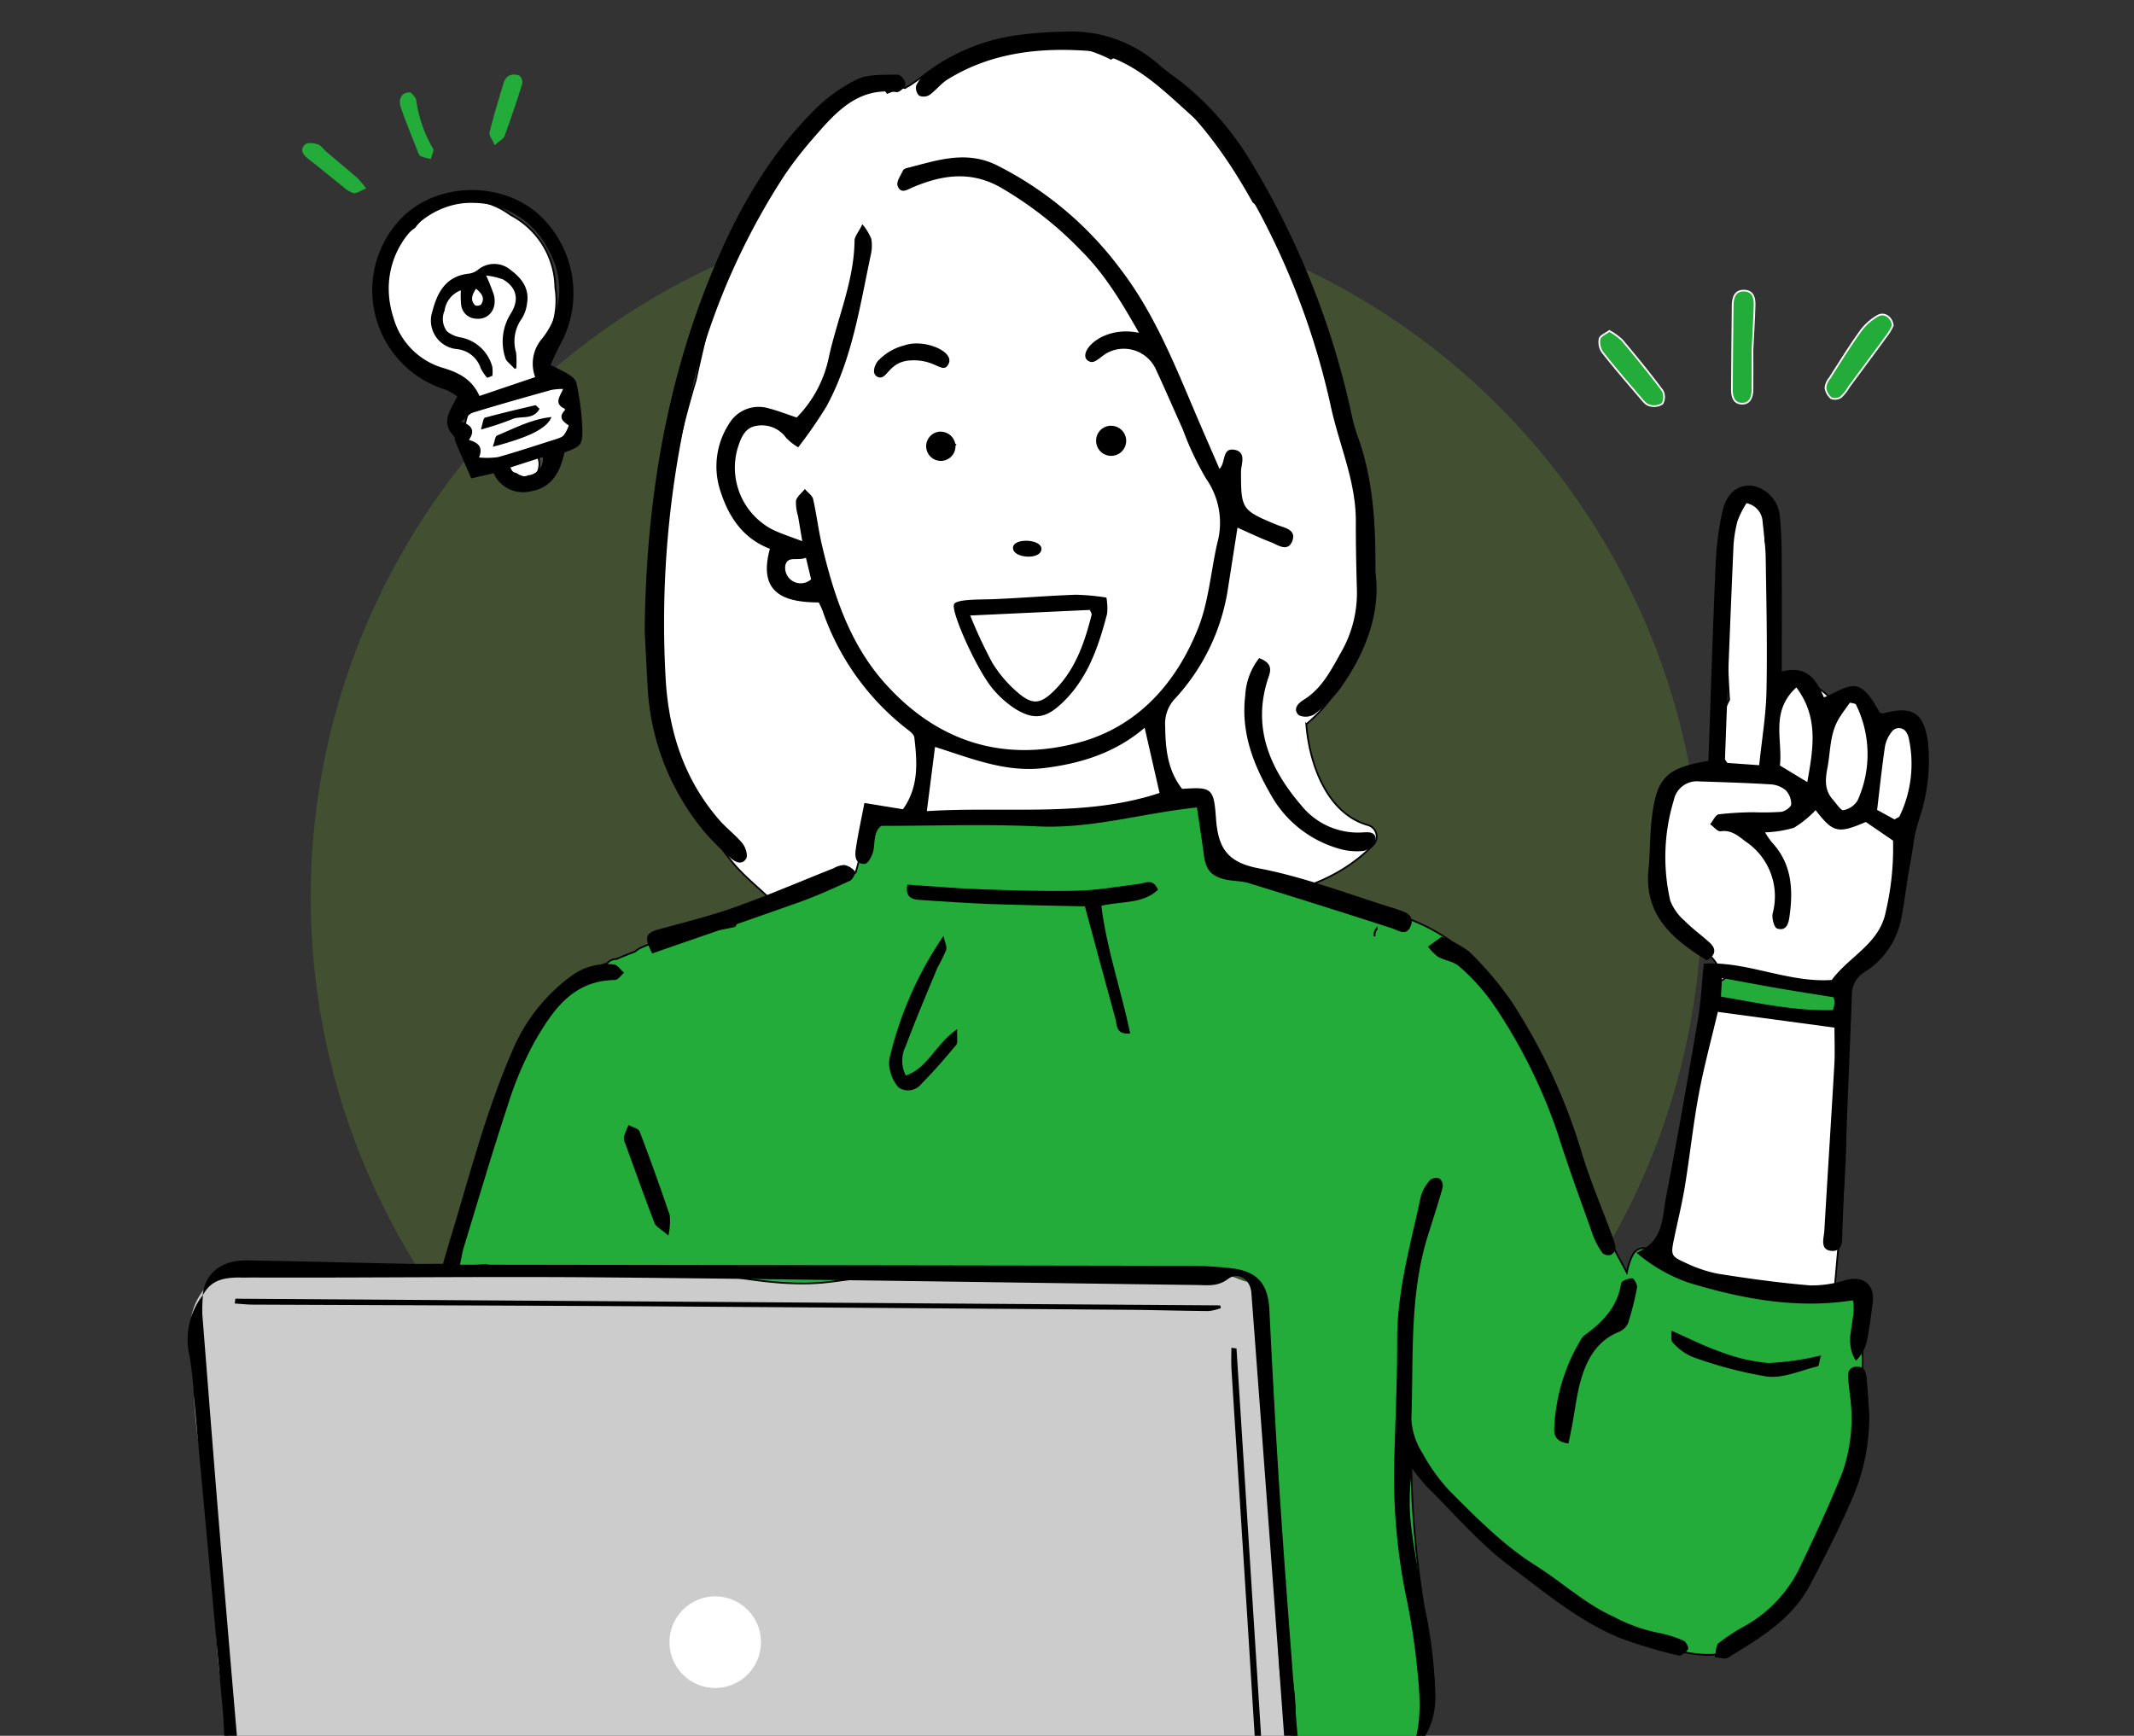 <svg xmlns="http://www.w3.org/2000/svg" xmlns:xlink="http://www.w3.org/1999/xlink" width="252" height="205" viewBox="0 0 252 205">
  <rect x="0" y="0" width="252" height="205" fill="#333333" stroke="none"/>
  <defs>
    <clipPath id="clip-path">
      <rect id="長方形_457" data-name="長方形 457" width="252" height="205" rx="5" transform="translate(0 0.266)" fill="#fafafa"/>
    </clipPath>
  </defs>
  <g id="グループ_2031" data-name="グループ 2031" transform="translate(-281 -484.266)">
    <g id="グループ_1119" data-name="グループ 1119" transform="translate(317.701 508.094)" opacity="0.2">
      <path id="パス_1878" data-name="パス 1878" d="M82.137,164.281A82.141,82.141,0,1,1,164.274,82.13a82.147,82.147,0,0,1-82.137,82.151" transform="translate(0 0)" fill="#7fbf26"/>
    </g>
    <g id="マスクグループ_12" data-name="マスクグループ 12" transform="translate(281 484)" clip-path="url(#clip-path)">
      <g id="グループ_1118" data-name="グループ 1118" transform="translate(1.561 4.087)">
        <g id="グループ_1115" data-name="グループ 1115" transform="translate(75.742 1.329)">
          <path id="パス_2150" data-name="パス 2150" d="M1158.078,336.3a1.4,1.4,0,0,0-2.187.283.381.381,0,0,1-.047.056,4.941,4.941,0,0,0-5.987-2.468,6.56,6.56,0,0,0-3.062-2.41,4.927,4.927,0,0,0-3.8.422q.116-3.323,0-6.645a53.789,53.789,0,0,0-.939-8.925c-.116-.568-.253-1.182-.427-1.8.075-.98.122-1.96.128-2.94a1.328,1.328,0,0,0-1.548-1.338,1.368,1.368,0,0,0-1.9.036c-1.07.144-1.911,1.447-.864,2.288a3.03,3.03,0,0,1,.318.3,118.9,118.9,0,0,0-.382,20.511c-1.334,2.47-1.342,5.23-1.319,7.973a9.09,9.09,0,0,0-5.03,2.648c-2.074,2.26-2.749,5.644-2.576,8.616.182,3.146,1.167,6.377,3.588,8.492.937.819,1.966,1.523,2.893,2.357a4.531,4.531,0,0,1,1.012,1.192c-1.111,6.632-2.595,13.2-3.972,19.779-.545,2.608-.991,5.228-1.419,7.857a31.2,31.2,0,0,0-.558,7.308,8.575,8.575,0,0,0,2.464,5.762,14.794,14.794,0,0,0,5.852,3.193c4.293,1.377,9.506,1.64,13.683-.242,1.636-.735.219-3.137-1.407-2.406a10.426,10.426,0,0,1-1.01.39c.77-11.539,2.85-23.509.392-34.919a1.427,1.427,0,0,0,.142-.613c.054-3.536,2.475-5.813,4.6-8.354a16.38,16.38,0,0,0,2.816-4.625,21.7,21.7,0,0,0,.885-3.744,69.693,69.693,0,0,0,1.227-9.952C1159.761,341.766,1159.864,338.423,1158.078,336.3Z" transform="translate(-1010.49 -256.177)" fill="#fff" stroke="#000" stroke-width="0.2"/>
          <path id="パス_2151" data-name="パス 2151" d="M662.651,150.678c-4.784-1.342-6.92-7.081-7.3-11.925a16.7,16.7,0,0,0,3.92-4.651,26.206,26.206,0,0,0,2.916-12.165,65.354,65.354,0,0,0-1.13-12.757,120.068,120.068,0,0,0-3.545-15.465c-1.78-5.8-4.169-11.624-8.078-16.333a1.36,1.36,0,0,0-.33-.3c-3.787-6.825-8.55-13.07-15.39-16.97a1.283,1.283,0,0,0-1.428.047,16.1,16.1,0,0,0-8.775-1.713,39.056,39.056,0,0,0-5.968.427,12.818,12.818,0,0,0-4.823,1.568c-.958.553-1.859,1.216-2.758,1.861-.349.251-.7.5-1.055.746-.171.118-.345.229-.521.339-.009,0-.491.24-.191.124a1.5,1.5,0,0,0-.236.116,1.4,1.4,0,0,0-.976.107,11.893,11.893,0,0,1-1.109.455,1.422,1.422,0,0,0-1.87-.553c-7.186,1.152-11.622,7.771-14.466,13.975-2.994,6.53-4.76,13.537-6.287,20.532a125.287,125.287,0,0,0-4.567,22.539,59.479,59.479,0,0,0,1,18.469,39.455,39.455,0,0,0,7.636,15.577c2.179,2.816,5.43,4.673,7.3,7.745,1.029,1.688,3.234,2.762,4.887,3.808a55.831,55.831,0,0,0,5.674,3.141,45.25,45.25,0,0,0,6,2.361,20.948,20.948,0,0,0,4.657.564c1.672.116,3.345.184,5.016.33a8.883,8.883,0,0,1,3.289.68,1.394,1.394,0,0,0,1.407-2.406c-1.718-.961-3.913-1.012-5.826-1.152-2.363-.172-4.758-.187-7.1-.568-2.916-.476-5.835-2.044-8.41-3.427-1.347-.723-2.655-1.518-3.939-2.342-.644-.412-1.276-.841-1.9-1.274l-.2-.133a35.922,35.922,0,0,0,10.259.5,95.554,95.554,0,0,0,11.434-1.578c3.079-.588,6.169-1.465,9.292-1.765,5.865-.562,11.766.354,17.641.159,6.144-.206,12.058-1.889,16.469-6.367A1.407,1.407,0,0,0,662.651,150.678Z" transform="translate(-578.397 -58.374)" fill="#fff" stroke="#000" stroke-width="0.2"/>
        </g>
        <path id="パス_2152" data-name="パス 2152" d="M472.967,808.708c-5.821-1.3-12.852-.782-18.765-.723-.153-.922-.374-1.84-.6-2.73a1.325,1.325,0,0,0,.093-.941c-.107-.463-.206-.927-.3-1.392-.033-3.19-.259-6.374-.445-9.559a1.3,1.3,0,0,0,.108-.544,50.184,50.184,0,0,0-.357-5.762q-.011-1.15.014-2.3a1.135,1.135,0,0,0-.548-1.052c-.22-1.182-.446-2.362-.6-3.554-.12-.921-.21-1.845-.281-2.77-.06-1.372-.107-2.744-.113-4.117a1.3,1.3,0,0,0-.116-.549c-.062-2.087-.1-4.175-.2-6.254-.013-.253-.029-.505-.044-.757q.036-4.19-.328-8.375-.172-2.007-.437-4.016c0-.148-.009-.3-.011-.443a87.791,87.791,0,0,0-.8-13.228c-.092-.561.2-1.2-.21-1.266-.018-.223-.122-.85-.143-1.072-.044-.45-.035-.807-.143-1.458.332-.859-.145-1.244-.145-2.208a1.3,1.3,0,0,0-1.287-1.287l-2.214-.837a7.253,7.253,0,0,0-1.38.462c-2.813-1.783-6.118-1.1-9.19-1.081-5.051.044-10.087.61-15.112,1.081-5.882.551-11.708.11-17.609-.113-8.327-.316-16.659-.535-24.994-.54-8.739-.005-17.475-.309-26.2-.682-4.05-.175-8.224-.7-12.259-.211-3.268.4-6.477,1.379-9.768,1.454.206-1.168-3.274.165-4.141,1.276-2.826,3.634-1.229,6.043-1.312,10.492-.076,4.117.653,8.075,1.169,12.167.368,3.7.822,5.978,1.072,8.72.479,5.262.184,10.443,1.035,15.654a122.713,122.713,0,0,1,1.54,15.151c.231,5.98.368,12.156,2.309,17.871a1.178,1.178,0,0,0-.025.194c-.046,1.147-.457,4.671.073,5.453.106.466,1.585,1.346,1.358.072-.139-.779.872-.494,1.458-.818a10.817,10.817,0,0,0,3.093,1.06c4.187.8,8.6.373,12.8-.069,3.69-.388,7.318.062,11.024-.172,3.435-.216,6.921-.21,10.364-.143,4.22.085,8.518-.7,12.738-.611,7.676.157,15.313.262,22.979.759,7.47.486,15.336-.264,22.824-.148,7.277.113,17.514,1.758,24.675.4,7.485-1.416,12.607-5.493,19.856-7.7C474.633,811.141,474.259,809,472.967,808.708Z" transform="translate(-301.825 -584.826)" fill="#ccc"/>
        <ellipse id="楕円形_125" data-name="楕円形 125" cx="5.404" cy="5.413" rx="5.404" ry="5.413" transform="translate(77.494 184.712)" fill="#fff"/>
        <path id="パス_2153" data-name="パス 2153" d="M1176.675,572.656c-.324-1.054-.906-1.69-2.08-1.529a1.18,1.18,0,0,0-.749.478,1.523,1.523,0,0,0-.767-.293c-1.043-.111-2.11-.18-3.167-.3a20.136,20.136,0,0,0-4.825-1.261,1.454,1.454,0,0,0-.961.177,3.447,3.447,0,0,0-1.88.753,1.417,1.417,0,0,0-1.176,1.379v.965a1.436,1.436,0,0,0,2.358,1.034,1.541,1.541,0,0,0,.322.038,22.582,22.582,0,0,1,4.132.593,1.37,1.37,0,0,0,1.191-.289c2.172.316,4.508.723,6.626-.033A1.414,1.414,0,0,0,1176.675,572.656Z" transform="translate(-960.384 -458.751)" fill="#23ac39" stroke="#000" stroke-width="0.2"/>
        <path id="パス_2154" data-name="パス 2154" d="M633.179,536.942a5.586,5.586,0,0,0-.918-3.277,1.2,1.2,0,0,0-1.709-.169,8.474,8.474,0,0,0-2.938-.729c-2-.272-4.018-.386-6.03-.532a30.392,30.392,0,0,1-5.612-1.021c-2.62-.665-5.455-1.5-7.514-3.339a1.461,1.461,0,0,0-2.294.515,1.41,1.41,0,0,0-.109.2,8.311,8.311,0,0,0-.56,1.82c-.8-1.537-1.679-3.034-2.4-4.608a1.143,1.143,0,0,0-.8-.7c-.551-1.445-1.222-2.852-1.88-4.248-1.981-4.211-3.238-9.038-4.945-13.554a41.69,41.69,0,0,0-6.337-11.927,22.3,22.3,0,0,0-10.46-7.1,1.2,1.2,0,0,0-1.411.427,8.378,8.378,0,0,0-1.439-.7c-.74-.287-1.518-.489-2.245-.8-1.263-.545-2.474-1.179-3.759-1.679-4.4-1.713-9.478-1.838-13.666-4.1-.036-1.846-.3-3.684-.474-5.524a1.418,1.418,0,0,0-1.765-1.344c-10.97,2.82-22.477,2.948-33.724,2.309a1.5,1.5,0,0,0-.36.024,2.311,2.311,0,0,0-.946-.513c-1.327-.322-1.966.189-2.625,1.3-.993,1.677-1.274,3.688-1.842,5.528a1.169,1.169,0,0,0-.437.277q-.56.209-1.124.414c-.879.322-1.756.643-2.618,1.01-3.129,1.33-6.281,2.608-9.407,3.946a1.15,1.15,0,0,0-.669.648q-.412.093-.823.18c-2.2.459-4.452.684-6.652,1.162a1.254,1.254,0,0,0-1.076.154c-.133.082-.268.159-.4.234a21.681,21.681,0,0,0-2.17.839,2.859,2.859,0,0,0-.648.431c-.742.289-1.488.573-2.215.894a1.332,1.332,0,0,0-1.121.543.215.215,0,0,1-.03.017,1.257,1.257,0,0,0-.7.259c-10.647,7.7-14.133,20.725-17.123,32.866a1.5,1.5,0,0,0-.051,2.1,1.519,1.519,0,0,0,1.906.453c.56-.015,1.119-.069,1.679-.133,4.246,1.4,8.822,1.205,13.226.913,2.307-.152,4.61-.339,6.924-.388a40.781,40.781,0,0,1,7.4.641c4.355.695,8.727,1.394,13.136.849,1.694-.208,3.384-.461,5.082-.63.272-.028.547-.049.819-.069.045.013.094.026.144.036,5.592,1.136,11.32-.094,16.942-.272,1.733-.056,3.448.146,5.177.122,1.4-.021,2.8-.088,4.207-.146,3.677-.15,7.355-.307,11.035-.264a40.383,40.383,0,0,1,4.428.236,10.171,10.171,0,0,1,1.574.33l.133.047c.028.015.1.045.139.066a1.3,1.3,0,0,0,.712.5c1.879,7.437,1.919,15.268,2.252,22.891.178,4.046.429,8.08,1,12.092.019.142.041.281.06.422a1.27,1.27,0,0,0-.431,1.014,51.96,51.96,0,0,0,.821,7.645,11.388,11.388,0,0,1-.343,1.42,1.248,1.248,0,0,0,.791,1.608,29.332,29.332,0,0,1,.232,6.911,1.111,1.111,0,0,0,.776,1.259,1.38,1.38,0,0,0,.618.135,1.438,1.438,0,0,0,.279-.03,1.354,1.354,0,0,0,.793.244c1.992.017,3.974.29,5.964.39a9.844,9.844,0,0,0,5.247-.8,1.371,1.371,0,0,0,.42-.345,1.827,1.827,0,0,0,.723-.583c1.512-1.975,1.743-4.647,1.692-7.049a54.964,54.964,0,0,0-1.2-8.824,117.068,117.068,0,0,1-1.486-17.8,33.441,33.441,0,0,0,7.344,7.449c.275.193.553.378.836.558a1.542,1.542,0,0,0,.27.435,45.08,45.08,0,0,0,5.65,5.3,47.947,47.947,0,0,0,5.616,4.079,36.772,36.772,0,0,0,5.294,2.316c.849.328,1.7.65,2.537,1.014a8.914,8.914,0,0,1,1.488.8,1.386,1.386,0,0,0,.705.362,11.987,11.987,0,0,0,3.9,1.092c1.887.223,4.042.107,5.515-1.24a1.224,1.224,0,0,0,.433-1.023c3.774-2.129,6.562-5.736,8.674-9.446a36.583,36.583,0,0,0,4.587-12.279,67.289,67.289,0,0,0,.468-9.435C633.348,540.352,633.325,538.641,633.179,536.942Zm-57.224-47.126a1.422,1.422,0,0,0-.246.888A1.064,1.064,0,0,1,575.954,489.816Z" transform="translate(-414.948 -383.942)" fill="#23ac39" stroke="#000" stroke-width="0.2"/>
        <path id="パス_2155" data-name="パス 2155" d="M247.547,604.543c.27-2.666,2.191-4.223,5.31-4.17,6.259.107,12.516.273,18.775.4,1.363.028,2.727,0,4.291,0,.327-1.107.63-2.162.949-3.211,2.243-7.373,4.153-14.856,7.248-21.949a21.023,21.023,0,0,1,6.9-8.789,7.143,7.143,0,0,1,5.072-1.406c.436.042.818.641,1.224.983-.362.3-.722.854-1.088.858-4.995.055-7.366,3.622-9.474,7.278a40.61,40.61,0,0,0-3.189,7.564c-1.826,5.53-3.467,11.121-5.17,16.691-.171.559-.256,1.145-.461,2.09,1.184,0,2.179,0,3.174,0q41.546.059,83.092.131a43.708,43.708,0,0,1,4.857.292c3.055.349,4.306,1.866,4.456,4.874.376,7.534.777,15.067,1.277,22.594.579,8.725,1.272,17.442,1.922,26.162.07.93.183,1.857.311,3.137,4.5.217,8.907.048,13.351.1,1.311-3.509.862-6.928.523-10.3a79.607,79.607,0,0,0-1.3-8.116,70.916,70.916,0,0,1-1.317-16.368c.125-4.543.341-9.087.327-13.629-.018-5.822,1.612-11.349,2.794-16.956a4.884,4.884,0,0,1,1.129-1.956,1.164,1.164,0,0,1,1.128-.115,1.194,1.194,0,0,1,.308,1.069c-.528,1.885-1.138,3.749-1.724,5.617-2.223,7.084-1.686,14.431-1.958,21.689a8.326,8.326,0,0,0,1.324,4.049,21.019,21.019,0,0,0,3.315,4.562c3.143,3.144,6.261,6.318,10.085,8.723,3.107,1.954,5.8,4.508,9.225,6.042a18.962,18.962,0,0,0,5.016,1.831,14.094,14.094,0,0,1,3.184.974c.284.115.631.82.524,1-.217.359-.8.831-1.1.752a54.734,54.734,0,0,1-7.089-2.132c-4.788-1.994-8.768-5.364-12.856-8.419-3.6-2.69-6.578-6.216-9.808-9.4a26.939,26.939,0,0,1-1.728-2.143,25.476,25.476,0,0,0-.045,7.39c.371,2.886.951,5.746,1.409,8.622.376,2.368.744,4.738,1.047,7.115.423,3.318.937,6.666-1.94,9.917,1.4.081,2.274.175,3.151.175q20.966,0,41.933-.031,16.593-.018,33.186-.034c.9,0,1.793.089,2.69.137q.037.255.074.511a4.324,4.324,0,0,1-1.131.535,11.517,11.517,0,0,1-1.8.027l-88.5-.12c-1.008,0-2.016,0-3.381,0l1.351,18.287c.873.07,1.533.164,2.193.169,4.716.039,9.433.055,14.149.087,2.728.018,2.945.215,3.081,2.851.043.847.006,1.7.006,2.506-5.886,2.236-11.638,4.424-17.393,6.6-.4.15-.988.466-1.206.31-1.536-1.1-2.975.211-4.464.084-1.62-.138-3.256-.127-4.884-.129q-49.392-.049-98.785-.072c-4.713,0-9.426.153-14.138.233-.256,0-.514-.013-.77-.028-3.339-.2-3.318-.2-3.584-3.557q-1.019-12.818-2.078-25.633c-.034-.417-.14-.828-.245-1.423a17.538,17.538,0,0,0-1.983-.218c-6.774.011-13.548.058-20.322.06a7.953,7.953,0,0,1-2.824-.549c1.937-1.115,4-.591,5.985-.675,2.14-.09,4.287-.019,6.43-.019h12.57c-.08-1.639-.1-3.065-.228-4.481q-1.715-18.823-3.465-37.643a34.29,34.29,0,0,0-.479-4.342,8.511,8.511,0,0,1,1.6-7.149,19.532,19.532,0,0,0-.077,2.28c.828,10.513,1.645,21.027,2.531,31.536q2.022,23.964,4.136,47.92a12.849,12.849,0,0,0,.363,1.663c40.949.76,81.734.6,122.671-.014,0-.913.059-1.763-.012-2.6-.172-2.048-.475-4.086-.6-6.136-.306-5.129-.452-10.269-.821-15.393q-2.142-29.757-4.387-59.506c-.118-1.6-1.548-2.556-2.778-1.63-1.21.911-2.417.717-3.661.7-23.411-.3-46.822-.69-70.234-.9-14.236-.125-28.474.078-42.711.01C250.023,602.4,248.492,602.677,247.547,604.543ZM381.073,685l-.238-.629,9.706-3.866-.122-.325H378.686c.209,2.549.4,4.889.593,7.244a3.505,3.505,0,0,0,.956-.01q8.034-3.034,16.047-6.124c.275-.107.4-.59.724-1.1-3.3-.794-5.62,1.239-8.225,2.03S383.712,684.3,381.073,685Z" transform="translate(-225.178 -455.337)" fill-rule="evenodd"/>
        <path id="パス_2156" data-name="パス 2156" d="M1143.262,366.095l-13.947-1.885c-.782,3.328-1.661,6.532-2.267,9.786-.674,3.617-1.054,7.288-1.649,10.921-.346,2.11-.868,4.191-1.3,6.287-.376,1.821-.306,2.072,1.341,2.8a16.261,16.261,0,0,0,3.876,1.331c3.633.58,7.286,1.085,10.951,1.39a13.157,13.157,0,0,0,4.265-.643c2.006-.523,3.32.51,3.048,2.586-.2,1.529-.392,3.063-.7,4.573a4.4,4.4,0,0,1-1.17,2.119c-1.436-2.355.25-4.76-.285-7.091-6.688,1.08-13.1-.142-19.429-2.051a18.94,18.94,0,0,1-6.029-3.428c3.147-1.4,2.94-4.182,3.4-6.554,1.355-6.976,2.574-13.978,3.768-20.984.354-2.08.451-4.2.689-6.527,4.993-.3,9.894,2.3,15.066,1.926,2.073-2.833,5.673-4.278,6.428-8.134a33.151,33.151,0,0,0,.861-8.476l-3.3-2.258c-3.34,1.416-3.8,1.318-5.935-1.434a12.627,12.627,0,0,1-2.607,2.137,13.705,13.705,0,0,1-3.545.54,10.637,10.637,0,0,0,.88,1.308c2.351,2.5,2.532,5.511,2.087,8.67-.108.768-.29,1.7-1.323,1.384-.313-.1-.588-1.164-.469-1.694a7.888,7.888,0,0,0-3.251-8.582c-.872-.667-1.71-1.409-2.994-1.219-.322.048-.729-.484-1.1-.75.3-.368.566-1.009.911-1.057a37.476,37.476,0,0,1,4.056-.24,32.736,32.736,0,0,0,3.3-.049c.48-.063,1.233-.587,1.264-.953a2.444,2.444,0,0,0-.68-1.77,3.169,3.169,0,0,0-1.867-.724c-2.819-.175-5.644-.253-8.468-.35a2.867,2.867,0,0,0-3.04,2.28,23.2,23.2,0,0,0-.423,11.934,6.156,6.156,0,0,0,1.746,2.442c.893.918,1.955,1.669,2.907,2.532.692.628.836,1.291-.249,1.938-3.92-2.459-7.325-5.236-6.776-10.645.2-1.959.147-3.944.375-5.9.572-4.9,1.62-5.965,6.7-6.825.273-7.706.507-15.475.849-23.24a35.539,35.539,0,0,1,.818-6.351c.48-2.095,1.827-3.051,3.381-2.883a3.889,3.889,0,0,1,3.188,3.52,47.118,47.118,0,0,1,.216,4.877c.027,4.446.009,8.893.009,13.576,3.242-.913,4.2,1.208,5.032,3.047,1.385-.515,2.8-1.569,3.9-1.305,1.137.273,1.967,1.824,2.686,3.074.162.033.341.128.485.09,3.367-.891,4.649-.155,5.155,3.257a21.329,21.329,0,0,1-1.03,9.121,34.569,34.569,0,0,0-.936,3.934c-.437,2.614-.676,5.265-1.192,7.862a9.5,9.5,0,0,1-4.265,6.2,3.132,3.132,0,0,0-1.55,2.714c-.041.684-.049,1.37-.076,2.056q-.522,12.976-1.06,25.952c-.038.875.172,2.262-1.121,2.194-1.372-.071-.845-1.42-.8-2.274.377-6.5.8-13.007,1.176-19.512C1143.333,369.226,1143.262,367.775,1143.262,366.095Zm-8.9-30.8c.323-3.129.813-5.989.873-8.858.109-5.217-.011-10.439-.09-15.659-.022-1.449-.221-2.9-.366-4.343a2.461,2.461,0,0,0-2.054-2.3,11.517,11.517,0,0,0-1.1,2.164,14.864,14.864,0,0,0-.5,3.284q-.537,12.443-.991,24.891c0,.134.161.274.328.542Zm11.373-7.409-.76-.247c-.5.731-1.064,1.428-1.492,2.2-.977,1.763-.886,3.773-1.255,5.681-.276,1.431-.332,2.688.684,3.817.421.468.942,1.32,1.3,1.264a2.558,2.558,0,0,0,1.768-1.2A13.334,13.334,0,0,0,1145.74,327.884Zm-5.709,9.457c.724-4.074,1.441-7.838-1.349-11.487-3.284,2.918-1.684,6.386-2.064,9.418Zm10.233,4.366c.391-.243.6-.3.668-.426a14.3,14.3,0,0,0,1.074-9.441,1.422,1.422,0,0,0-.2-.468,1.127,1.127,0,0,0-1.9-.257,4.025,4.025,0,0,0-.867,1.807c-.373,2.5-.632,5.018-.941,7.6Zm-7.106,20.8c-2.412-.39-4.589-.725-6.76-1.1-2.142-.37-4.278-.78-6.6-1.207-.06,1-.1,1.64-.143,2.4,4.537.772,8.9,1.754,13.408,1.608a5.917,5.917,0,0,0,.213-.934A4.151,4.151,0,0,0,1143.158,362.5Z" transform="translate(-928.095 -248.637)" stroke="#000" stroke-width="0.2" fill-rule="evenodd"/>
        <path id="パス_2157" data-name="パス 2157" d="M624.894,173.861c-4.519.008-7.11-1.32-5.716-6.3-3.262-1.2-4.979-3.837-5.963-7.087a9.162,9.162,0,0,1,1.151-7.633,3.967,3.967,0,0,1,4.466-1.724c1.072.273,2.11.683,3.421,1.117a14.283,14.283,0,0,0,3.864-7.213c1-4.591,2.98-8.971,3.038-13.774.005-.48.443-.956.847-1.77a6.528,6.528,0,0,1,.932,1.566,4.619,4.619,0,0,1-.045,1.786c-1.3,6.1-2.2,12.33-5.225,17.913a53.492,53.492,0,0,1-3.29,4.769,6.8,6.8,0,0,1-1.32-1.053,3.624,3.624,0,0,0-3.612-1.45c-1.454.219-1.939,1.563-2.32,2.819a8.342,8.342,0,0,0,4.138,9.586c1.062.528,2.214.877,3.75,1.473-.21-1.251-.37-2.2-.528-3.142a5.226,5.226,0,0,1-.245-1.761c.1-.467.619-.846.953-1.265.3.357.79.673.881,1.078.412,1.837.632,3.718,1.068,5.548,1.4,5.878,3.28,11.57,7.4,16.195,6.224,6.992,14.089,9.461,23.01,7.071,6.956-1.864,11.557-7,14.172-13.571,1.246-3.133,1.5-6.656,2.248-9.991a9.179,9.179,0,0,0-1.321-7.765,35.561,35.561,0,0,1-2.737-5.8c-1.089-2.409-2.129-4.84-3.25-7.234a4.259,4.259,0,0,0-5.711-1.9c-.679.293-1.454,1.253-2.008,1.1-1.828-.517,1.177-4.322,5.9-3.181-2.042-3.592-4.066-7.046-6.925-9.889a43.456,43.456,0,0,0-9.679-7.583c-3.549-1.944-6.911-1.406-10.33.038-.668.282-1.341.8-1.669-.1-.164-.447.362-1.159.617-1.734.056-.126.274-.214.434-.254,3.468-.868,6.866-2.12,10.488-.345a41.13,41.13,0,0,1,14.469,12.078c3.877,5,6.261,10.788,8.7,16.546,1.028,2.424,2.087,4.834,3.17,7.339.968-.8.32-2.686,1.884-2.313,1.231.294.589,1.617.589,2.469,0,4.474.095,4.637,4.333,6.38.811.333,2.2.5,1.743,1.738-.484,1.327-1.611.413-2.407.113-1.34-.506-2.634-1.137-4.062-1.767-.386,2.47-.754,4.828-1.125,7.187a24.439,24.439,0,0,1-6.207,13.04,4.4,4.4,0,0,0-1.227,3.388c.032,2.726.306,5.284,2.054,7.483,3.429-.211,3.688-.229,3.942,3.345.249,3.489,1.266,5.307,5.145,6.039,5.439,1.026,10.68,3.1,16.006,4.728.164.05.322.118.486.168.865.264,1.788.628,1.381,1.732-.453,1.23-1.3.515-2.115.252q-8.436-2.726-16.91-5.335c-.889-.274-1.876-.217-2.789-.433-1.65-.389-2.216-1.13-2.438-2.823-.241-1.841-.534-3.675-.83-5.692-6.489.674-12.513,2.548-18.843,2.249-6.151-.29-12.325-.063-18.546-.063-1.012.752-.786,1.936-1,3-.116.564-.594,1.478-.938,1.492-1.093.043-1.042-.964-.934-1.695.247-1.675.615-3.332.989-5.286l4.512.735c1.954-2.668,1.752-5.639,1.4-8.614-.04-.346-.456-.709-.781-.951a29.91,29.91,0,0,1-10.051-14.013C625.26,174.6,625.1,174.3,624.894,173.861Zm12.582,24.857c9.389-.622,18.8.8,27.714-2.19l-1.816-7.948c-3.455,3-7.494,4.293-11.914,4.838-4.587.565-8.654-1.163-12.985-2.524C638.138,193.54,637.828,195.965,637.476,198.718Zm-14.093-30.182c-1.009.52-2.267-.294-2.6,1.026a1.935,1.935,0,0,0,3.252,1.7Z" transform="translate(-529.704 -106.632)" stroke="#000" stroke-width="0.2" fill-rule="evenodd"/>
        <path id="パス_2158" data-name="パス 2158" d="M776.79,115.92c.642,4.773-1.117,9.511-4.231,13.811a14.921,14.921,0,0,1-2.891,2.868,1.865,1.865,0,0,1-1.761.147c-.686-.628-.055-1.277.535-1.639,2.161-1.326,3.266-3.5,4.427-5.577a14.169,14.169,0,0,0,1.934-7.369c-.075-2.742-.14-5.485-.129-8.227.019-4.816-2.021-9.174-2.992-13.768a89.145,89.145,0,0,0-12.514-29.68,20.6,20.6,0,0,0-3.64-4.3c-3.253-2.876-6.312-6.084-10.644-7.434a7.145,7.145,0,0,0-1.471-.455c-6.006-.479-11.823.1-17.091,3.352-.786.485-1.377,1.278-2.133,1.826a1.217,1.217,0,0,1-1.126.094,1.18,1.18,0,0,1-.3-1.107,4.767,4.767,0,0,1,1.263-1.551,23.015,23.015,0,0,1,10.35-4.271,44.587,44.587,0,0,1,5.635-.439,15.532,15.532,0,0,1,11.342,3.945c.968.842,2.055,1.546,3.049,2.361a35.294,35.294,0,0,1,7.514,8.694,97,97,0,0,1,12.067,30.16,20.692,20.692,0,0,0,.687,2.475C776.5,104.829,776.823,110.027,776.79,115.92Z" transform="translate(-616.027 -52.177)" stroke="#000" stroke-width="0.2" fill-rule="evenodd"/>
        <path id="パス_2159" data-name="パス 2159" d="M573.394,141.448c.138-13.66,2.093-27.029,6.967-39.812,3-7.864,6.859-15.368,12.9-21.441a18.906,18.906,0,0,1,5.141-3.743c1.366-.649,3.139-.5,4.735-.559.3-.012.854.646.855.995,0,.308-.651.918-.945.879-4.515-.606-7.139,2.27-9.7,5.219a46.925,46.925,0,0,0-3.631,4.655,82,82,0,0,0-11.885,29.634,116.377,116.377,0,0,0-2.159,29.912c.361,6.258,2.209,11.946,6.38,16.737.839.964,1.9,1.742,2.706,2.726.352.427.646,1.357.42,1.711-.479.752-1.236.285-1.752-.185a32.454,32.454,0,0,1-2.741-2.7,28.966,28.966,0,0,1-6.958-17.613C573.6,145.73,573.506,143.588,573.394,141.448Z" transform="translate(-498.724 -70.808)" stroke="#000" stroke-width="0.2" fill-rule="evenodd"/>
        <path id="パス_2160" data-name="パス 2160" d="M1006.417,550.815a12.635,12.635,0,0,1,3.188,1.723,39.4,39.4,0,0,1,4.966,5.848,68.4,68.4,0,0,1,8.3,17.887c.963,3.192,2.288,6.274,3.443,9.408a8.6,8.6,0,0,1,.531,1.7.969.969,0,0,1-.465.791.957.957,0,0,1-.9-.178,8.784,8.784,0,0,1-1.084-2.015c-1.435-4.035-2.922-8.056-4.207-12.139a63.267,63.267,0,0,0-7.683-15.351,24.217,24.217,0,0,0-3.959-4.362c-.635-.59-1.7-.7-2.5-1.137a5.554,5.554,0,0,1-1.108-1.1Z" transform="translate(-837.732 -443.89)" stroke="#000" stroke-width="0.2" fill-rule="evenodd"/>
        <path id="パス_2161" data-name="パス 2161" d="M1180.777,792.991a24.174,24.174,0,0,1-2.132,10.234c-1.458,3.368-3.136,6.647-4.846,9.9-2.129,4.049-5.939,6.286-9.671,8.557-.325.2-.914-.037-1.379-.071.132-.516.1-1.234.429-1.508a21.587,21.587,0,0,1,3-1.966,15.9,15.9,0,0,0,6.594-6.986c1.763-3.7,3.508-7.411,5.02-11.214a19.534,19.534,0,0,0,.91-9.117c-.047-.511-.12-1.02-.173-1.53-.08-.771-.247-1.722.828-1.8,1.052-.077,1.076.91,1.146,1.668C1180.617,790.431,1180.687,791.712,1180.777,792.991Z" transform="translate(-961.7 -629.808)" stroke="#000" stroke-width="0.2" fill-rule="evenodd"/>
        <path id="パス_2162" data-name="パス 2162" d="M761.454,362.693a7.073,7.073,0,0,1,.075,1.785c-1.023,3.908-2.29,7.7-5.363,10.577-1.817,1.7-3.171,1.93-5.3.63a11.829,11.829,0,0,1-2.5-2.168c-1.967-2.165-5.287-9.664-4.676-10.158s3.149-.4,4.8-.477c3.155-.139,6.305-.4,9.461-.512A26.954,26.954,0,0,1,761.454,362.693Zm-16.141,1.937a56.509,56.509,0,0,0,2.665,5.725,14.935,14.935,0,0,0,3.164,3.656c1.7,1.42,2.7,1.225,4.249-.291,2.555-2.5,3.656-5.718,4.5-9.059.049-.193-.152-.449-.246-.7Z" transform="translate(-632.447 -295.851)" stroke="#000" stroke-width="0.2" fill-rule="evenodd"/>
        <path id="パス_2163" data-name="パス 2163" d="M738.794,523.312c-3.8-.09-7.559-.143-11.312-.28-2.734-.1-5.464-.31-8.2-.477-.906-.055-1.675-.257-1.443-1.61,2.861.189,5.64.441,8.424.539,3.845.134,7.7.269,11.542.177,2.463-.058,4.917-.509,7.372-.814.718-.089,1.5-.655,2.059.579-1.823,1.637-4.266,1.252-6.684,1.834.62,5.154,2.333,10.018,3.4,15.074-1.529.087-1.332-.947-1.51-1.585C741.214,532.31,740.025,527.859,738.794,523.312Z" transform="translate(-612.166 -420.186)" stroke="#000" stroke-width="0.2" fill-rule="evenodd"/>
        <path id="パス_2164" data-name="パス 2164" d="M905.3,397.4c1.332.522,1.281,1.215,1,2.027-2.058,5.957.107,10.949,3.888,15.34a8.683,8.683,0,0,0,7.264,3.2c.693-.046,1.579-.117,1.451.856a1.851,1.851,0,0,1-1.352,1.131,7.347,7.347,0,0,1-3.019-.323,13.318,13.318,0,0,1-7.411-5.606c-2.289-3.808-3.964-7.767-3.395-12.364A7.657,7.657,0,0,1,905.3,397.4Z" transform="translate(-758.135 -323.374)" stroke="#000" stroke-width="0.2" fill-rule="evenodd"/>
        <path id="パス_2165" data-name="パス 2165" d="M575.253,521.432c-.913-1.876-.736-2.217.876-2.66,2.964-.815,5.963-1.547,8.853-2.579,3.941-1.407,7.794-3.064,11.688-4.609a2.746,2.746,0,0,1,1.208-.375,2.135,2.135,0,0,1,1.189.7c.087.1-.261.843-.554.976-1.943.885-3.893,1.777-5.9,2.495C586.829,517.444,581.017,519.428,575.253,521.432Z" transform="translate(-499.752 -412.771)" stroke="#000" stroke-width="0.2" fill-rule="evenodd"/>
        <path id="パス_2166" data-name="パス 2166" d="M1075.752,758.167c-1.565-.242-1.555-1.17-1.478-2.008a21.839,21.839,0,0,1,3.02-9.936,2.127,2.127,0,0,1,.449-.618c2.179-1.561,3.969-3.37,4.4-6.2.038-.253.768-.516,1.188-.538.162-.008.562.686.5.992a34.7,34.7,0,0,1-1.062,4.2,1.98,1.98,0,0,1-1.075.97c-2.533,1.054-3.745,3.188-4.458,5.61-.525,1.784-.723,3.665-1.072,5.5C1076.036,756.819,1075.89,757.494,1075.752,758.167Z" transform="translate(-892.178 -591.619)" stroke="#000" stroke-width="0.2" fill-rule="evenodd"/>
        <path id="パス_2167" data-name="パス 2167" d="M714.257,550.977c.1.47.38.994.26,1.4a22.293,22.293,0,0,1-1.014,2.061c-1.278,3.076-2.589,6.142-3.746,9.265a3.9,3.9,0,0,0,.052,3.634c2.65-.847,3.594-3.673,6.01-5.4-.039.873.1,1.385-.1,1.618-1.319,1.569-2.654,3.133-4.1,4.582a1.9,1.9,0,0,1-2.567.408,4.515,4.515,0,0,1-1.007-2.167,3.107,3.107,0,0,1,.074-1.525A42.733,42.733,0,0,1,714.257,550.977Z" transform="translate(-604.45 -444.017)" stroke="#000" stroke-width="0.2" fill-rule="evenodd"/>
        <path id="パス_2168" data-name="パス 2168" d="M1138.8,767.956c2.014.881,3.792,1.8,5.668,2.438a20.959,20.959,0,0,0,5.708,1.332,32.839,32.839,0,0,0,6.042-.86c-.166.631-.184,1.035-.292,1.061-1.966.466-4,1.417-5.9,1.2a49.084,49.084,0,0,1-8.877-2.345,6.606,6.606,0,0,1-2.224-1.642C1138.719,768.947,1138.835,768.416,1138.8,767.956Z" transform="translate(-942.886 -614.468)" stroke="#000" stroke-width="0.2" fill-rule="evenodd"/>
        <path id="パス_2169" data-name="パス 2169" d="M566.971,667.355c-.752-.659-1.32-.918-1.481-1.335-1.195-3.1-2.31-6.231-3.444-9.355a1.472,1.472,0,0,1-.168-.739,9.64,9.64,0,0,1,.5-1.306c.4.218,1.051.343,1.174.667q1.861,4.9,3.545,9.86A7.6,7.6,0,0,1,566.971,667.355Z" transform="translate(-489.668 -525.435)" stroke="#000" stroke-width="0.2" fill-rule="evenodd"/>
        <path id="パス_2170" data-name="パス 2170" d="M708.312,226.194c-.58,1.327-1.385-.6-4.465-.409-2.573.163-2.79,2.29-3.715,1.986s-.2-1.626.041-1.819A6.355,6.355,0,0,1,703.2,224.2C705.417,223.417,708.892,224.868,708.312,226.194Z" transform="translate(-597.925 -187.138)" stroke="#000" stroke-width="0.2" fill-rule="evenodd"/>
        <path id="パス_2171" data-name="パス 2171" d="M776.2,333.394c.011-1.1,3.3-.935,3.157.19S776.185,334.492,776.2,333.394Z" transform="translate(-658.039 -272.507)" stroke="#000" stroke-width="0.2" fill-rule="evenodd"/>
        <path id="パス_2172" data-name="パス 2172" d="M347.264,749.647l116.3.786.077.322a6.1,6.1,0,0,1-1.453.352c-3.17-.024-6.34-.127-9.51-.152q-28.275-.221-56.551-.411c-15.592-.093-31.185-.132-46.777-.2-.719,0-1.437-.087-2.156-.133Z" transform="translate(-321.032 -600.085)" fill-rule="evenodd"/>
        <path id="パス_2173" data-name="パス 2173" d="M896.562,776.766c1.552,24.47,3.1,48.941,4.667,73.588-1.147-.308-.941-1.083-.976-1.661-.424-7.1-.8-14.194-1.238-21.288q-1.154-18.716-2.362-37.428c-.227-3.59-.471-7.178-.685-10.769-.05-.836-.007-1.678-.007-2.517Z" transform="translate(-752.108 -621.33)" fill-rule="evenodd"/>
        <path id="パス_2174" data-name="パス 2174" d="M731.423,274.01l-.1-.086a1.66,1.66,0,0,0-1.649-1.355c-.024,0-.046,0-.07,0a.466.466,0,0,0-.183.017,1.631,1.631,0,1,0,1.927,1.607c0-.04,0-.08-.006-.119C731.37,274.055,731.395,274.033,731.423,274.01Z" transform="translate(-620.177 -225.309)" stroke="#000" stroke-width="0.2" fill-rule="evenodd"/>
        <path id="パス_2175" data-name="パス 2175" d="M823.674,269.339c-.021,0-.042,0-.063,0a1.142,1.142,0,0,0-.353.039.454.454,0,0,0-.077.029A1.635,1.635,0,0,0,822,270.967a1.675,1.675,0,1,0,1.675-1.628Z" transform="translate(-694.021 -222.772)" stroke="#000" stroke-width="0.2" fill-rule="evenodd"/>
        <g id="グループ_1116" data-name="グループ 1116" transform="translate(187.288 30.502)">
          <path id="パス_2176" data-name="パス 2176" d="M1172.841,207.77c.954.023,1.242-.775,1.251-1.614.018-1.712,0-3.423,0-4.676.1-2.084.207-3.707.25-5.332.021-.8-.126-1.642-1.127-1.722-1.139-.091-1.446.754-1.46,1.683-.05,3.33-.058,6.661-.092,9.991C1171.659,206.954,1171.888,207.746,1172.841,207.77Z" transform="translate(-1155.995 -194.419)" fill="#23ac39" stroke="#fff" stroke-width="0.2" fill-rule="evenodd"/>
          <path id="パス_2177" data-name="パス 2177" d="M1223.849,217.463a1.252,1.252,0,0,0,1.144-.119,5.045,5.045,0,0,0,.935-1.183c1.566-2.117,3.137-4.23,4.69-6.356a6.7,6.7,0,0,0,.5-.918c-.1-.978-.991-1.584-1.74-1.167a6.5,6.5,0,0,0-2.059,1.818c-1.294,1.8-2.458,3.691-3.655,5.559a2.149,2.149,0,0,0-.493,1.141A1.915,1.915,0,0,0,1223.849,217.463Z" transform="translate(-1196.455 -204.763)" fill="#23ac39" stroke="#fff" stroke-width="0.2" fill-rule="evenodd"/>
          <path id="パス_2178" data-name="パス 2178" d="M1103.357,224.428c.328.383.681.874,1.115,1a1.842,1.842,0,0,0,1.56-.186,1.6,1.6,0,0,0,.024-1.547c-1.524-2.041-3.14-4.015-4.777-5.968a7.847,7.847,0,0,0-1.5-1.082c-.449.339-1.07.571-1.155.93a2.1,2.1,0,0,0,.335,1.58C1100.367,220.956,1101.869,222.687,1103.357,224.428Z" transform="translate(-1098.58 -211.88)" fill="#23ac39" stroke="#fff" stroke-width="0.2" fill-rule="evenodd"/>
        </g>
        <g id="グループ_1117" data-name="グループ 1117" transform="translate(34.232 5.085)">
          <path id="パス_2179" data-name="パス 2179" d="M447.74,165.743a3.448,3.448,0,0,0-1.544.358,2.177,2.177,0,0,0-.1-.3,5.652,5.652,0,0,1-.062-3.726,9.919,9.919,0,0,0,1.819-4.768,9.478,9.478,0,0,0-.07-2.532,9.831,9.831,0,0,0-5.291-8.579,9.258,9.258,0,0,0-3.718-1.647,7.843,7.843,0,0,0-7.614,3.108,9.577,9.577,0,0,0-.088,15.656,13.565,13.565,0,0,0,4.377,1.593c.208.054.4.11.582.172v.024a1.741,1.741,0,0,0,1.812,1.693c.031.09.059.183.085.281.275,1.05-.481,2.4-.715,3.407a7.056,7.056,0,0,0,.592,4.727,1.669,1.669,0,0,0,1.889.769c.37-.105.741-.2,1.117-.293.067-.013.285-.011.394-.015.092.067.381.216.442.258.332.224.664.445,1,.653a1.5,1.5,0,0,0,.517.2c.9.674,2.5.646,2.7-.749l.01-.059a2.238,2.238,0,0,0-.1-1.083c.072.167.062.27.062-.139a2.632,2.632,0,0,1,.149-.815c.033-.072.059-.146.09-.221a1.768,1.768,0,0,0,.558-.046c3.145-.754,3.549-4.035,2.712-6.691A1.7,1.7,0,0,0,447.74,165.743Z" transform="translate(-417.998 -129.727)" fill="#fff" stroke="#000" stroke-width="0.2"/>
          <path id="パス_2180" data-name="パス 2180" d="M431.912,162.893a7.108,7.108,0,0,1,1.491.85c-.784,1.693-2.028,3.012-.455,4.661.165.173.128.524.233.772.6,1.4,1.211,2.8,1.809,4.17l2.637-.6a3.712,3.712,0,0,0,4.1,2.191c2.709-.391,3.648-2.342,4.117-4.6,1.9-.736,2.1-.734,2.113-2.561a31.091,31.091,0,0,0-.7-5.539c-.067-.385-.56-.76-.942-1.009a23.528,23.528,0,0,0-2.163-1.1c.435-.918.77-1.711,1.174-2.466a12.5,12.5,0,0,0-1.722-14.526c-4.259-4.746-12.6-4.845-16.981-.2A12.184,12.184,0,0,0,431.912,162.893Zm9.765,10.309a1.668,1.668,0,0,1-2.244-1.093l4.023-1.295A2.022,2.022,0,0,1,441.677,173.2Zm2.7-10.282a8.626,8.626,0,0,1,1.535-.117c-.278.9-1.234,1.762.1,2.345a.342.342,0,0,1,.07.312c-.958.97.071,1.364.559,1.786-.154,1.107-.9,1.435-1.7,1.689-2.277.721-4.544,1.479-6.844,2.121a10.015,10.015,0,0,1-2.394.029c.654-1.453-.211-1.8-1.212-2.11.779-1.03.581-1.741-.972-2.155.73-.571,1.117-1.076,1.613-1.228C438.2,164.652,441.29,163.783,444.379,162.92Zm-9.1-22.087a10.006,10.006,0,0,1,8.908,5.716,9.3,9.3,0,0,1-.811,10.47,4.418,4.418,0,0,0-.761,4.548l-6.765,2.29c-.874-2.006-2.409-2.8-4.4-3.378a8.693,8.693,0,0,1-5.806-5.982C423.21,146.925,429.186,140.551,435.277,140.833Z" transform="translate(-415.074 -125.874)" stroke="#000" stroke-width="0.2" fill-rule="evenodd"/>
          <path id="パス_2181" data-name="パス 2181" d="M489.518,83.017q1.112-3.054,2.084-6.157a.94.94,0,0,0-.3-.856,1.464,1.464,0,0,0-1.092-.01,1.3,1.3,0,0,0-.6.773c-.593,1.941-1.176,3.887-1.672,5.855-.081.32.289.754.537,1.342C488.974,83.526,489.4,83.329,489.518,83.017Z" transform="translate(-465.82 -75.892)" fill="#23ac39" stroke="#23ac39" stroke-width="0.2" fill-rule="evenodd"/>
          <path id="パス_2182" data-name="パス 2182" d="M385.461,115.315c1.395,1.087,2.754,2.22,4.141,3.317a3.077,3.077,0,0,0,1.188.733c.34.06.749-.268,1.315-.5a10.969,10.969,0,0,0-.934-1.1c-1.233-1.069-2.489-2.11-3.732-3.167-.311-.265-.562-.687-.914-.8-.449-.139-1.166-.236-1.428.01C384.534,114.339,384.9,114.879,385.461,115.315Z" transform="translate(-384.816 -105.561)" fill="#23ac39" stroke="#23ac39" stroke-width="0.2" fill-rule="evenodd"/>
          <path id="パス_2183" data-name="パス 2183" d="M440.668,92.564c.073.188.158.445.309.514a6.613,6.613,0,0,0,1.08.307c.089-.364.378-.865.237-1.071a15.768,15.768,0,0,1-1.993-5.771c-.074-.331-.437-.6-.589-.793-.913-.094-1.363.653-1.022,1.648C439.29,89.141,440,90.846,440.668,92.564Z" transform="translate(-427.048 -83.63)" fill="#23ac39" stroke="#23ac39" stroke-width="0.2" fill-rule="evenodd"/>
          <path id="パス_2184" data-name="パス 2184" d="M458.741,190.046a3.4,3.4,0,0,1,2.864,2.315,5.032,5.032,0,0,0,.706,1.056l.487-.189a3.972,3.972,0,0,0-.011-.964,4.694,4.694,0,0,0-3.727-3.415,3.527,3.527,0,0,1-1.59-.726,2.486,2.486,0,0,1-.324-2.529,3.11,3.11,0,0,1,2.134-2.541,11.029,11.029,0,0,0,.019,1.816,1.74,1.74,0,0,0,1.633,1.581c1.487.166,2.475-1.121,2.023-2.738a25.1,25.1,0,0,0-.96-2.372,8.485,8.485,0,0,1,2.2.485c1.655.967,2.045,2.486.922,4.224a6.067,6.067,0,0,0-.595,5.121c.09.351.517.614,1.088,1.251a10.391,10.391,0,0,0-.016-1.856,4.7,4.7,0,0,1,.7-4.1,4.2,4.2,0,0,0,.59-1.728c.295-1.7-.587-2.879-1.867-3.833a2.9,2.9,0,0,0-3.784-.034,2.4,2.4,0,0,1-1.109.463c-2.669.274-3.656,2.184-4.225,4.4A3.285,3.285,0,0,0,458.741,190.046Zm2.2-7.186c.782.627,1.246,1.233.685,2.094a.87.87,0,0,1-.838.1C460.1,184.327,460.424,183.636,460.941,182.86Z" transform="translate(-440.541 -157.819)" stroke="#000" stroke-width="0.2" fill-rule="evenodd"/>
          <path id="パス_2185" data-name="パス 2185" d="M490.017,267.842c3.881-1.021,6.027-2.035,6.61-3.252-2.349.3-4.255,1.349-6.227,2.161C490.225,266.823,490.206,267.274,490.017,267.842Z" transform="translate(-467.458 -224.127)" stroke="#000" stroke-width="0.2" fill-rule="evenodd"/>
          <path id="パス_2186" data-name="パス 2186" d="M490,258.385c-.206-.176-.326-.35-.4-.332-1.961.459-3.922.918-5.864,1.448-.169.046-.207.577-.4,1.173a34.763,34.763,0,0,0,3.527-1.176C487.852,259.042,489.261,259.632,490,258.385Z" transform="translate(-462.206 -218.99)" stroke="#000" stroke-width="0.2" fill-rule="evenodd"/>
        </g>
      </g>
    </g>
  </g>
</svg>
